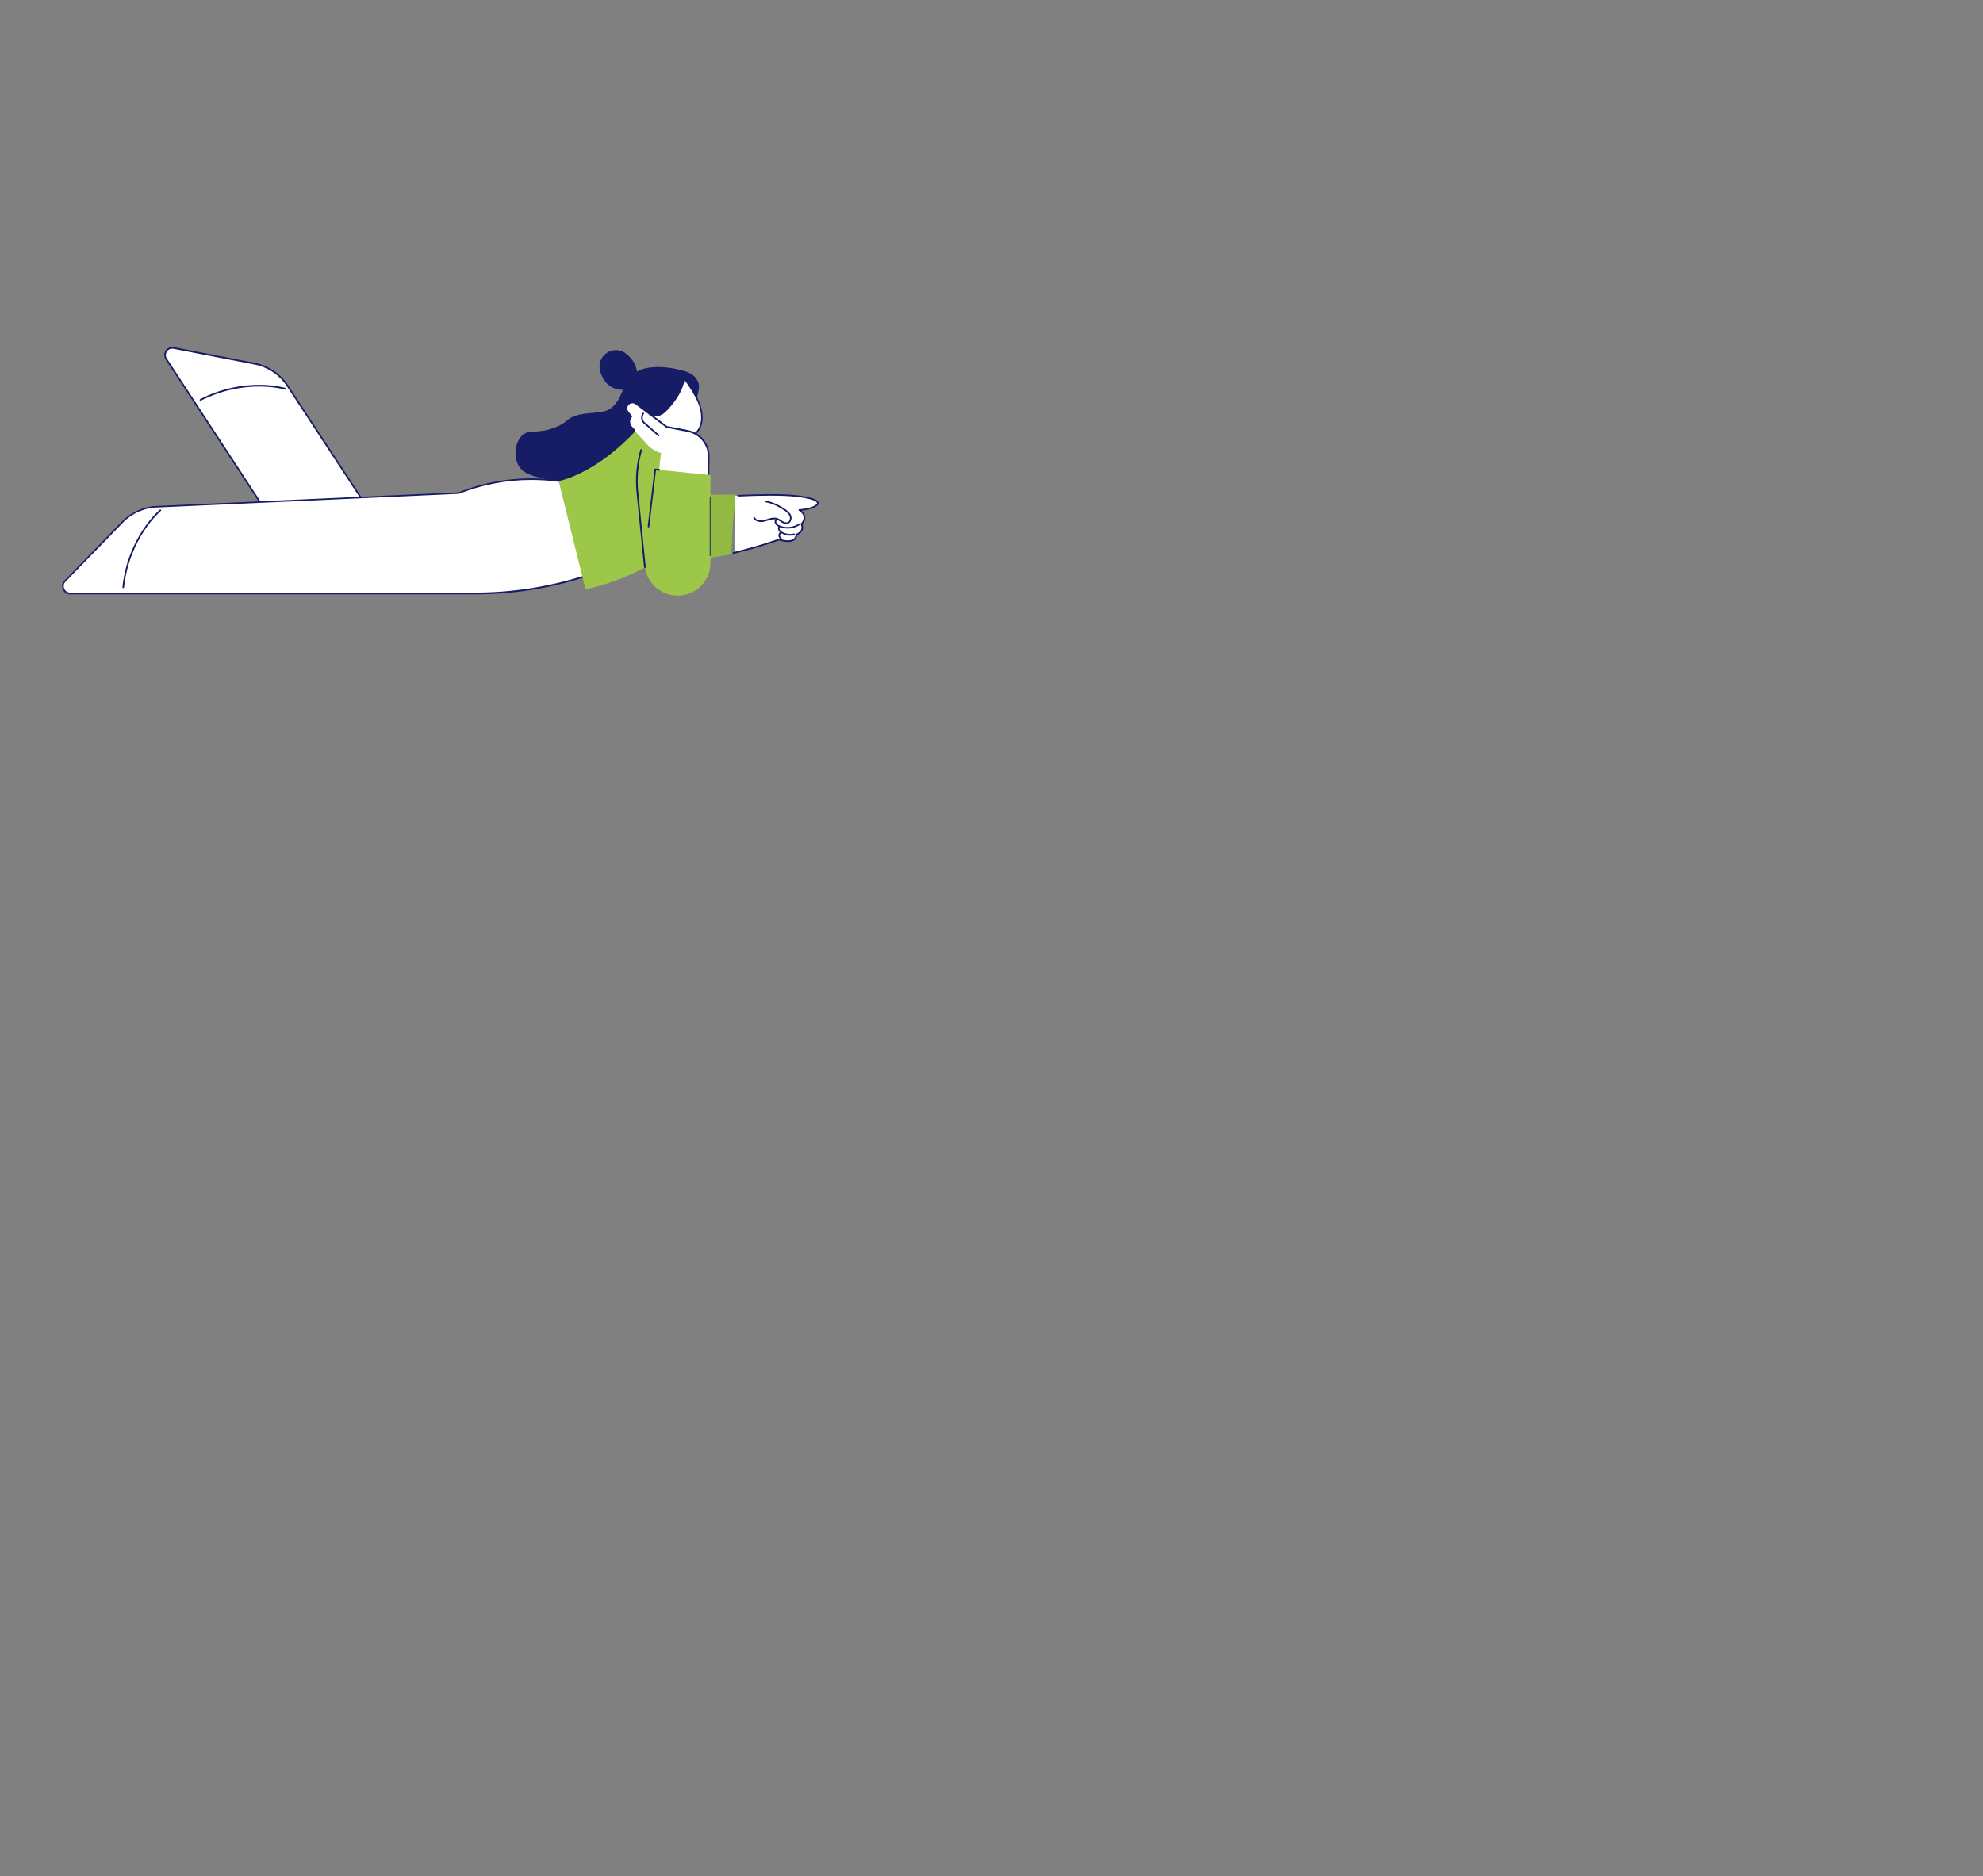 <?xml version="1.0" encoding="UTF-8"?>
<svg id="mulher_apaixonada" xmlns="http://www.w3.org/2000/svg" version="1.1" viewBox="0 0 2114 2000">
  <rect x="0" y="0" width="2114" height="2000" fill="#808080" stroke="none"/>
  <defs>
    <style>
      .cls-1 {
        fill: #9dc748;
      }

      .cls-1, .cls-2, .cls-3, .cls-4 {
        stroke-width: 0px;
      }

      .cls-2 {
        fill: #171c67;
      }

      .cls-3 {
        fill: #fff;
      }

      .cls-4 {
        fill: #92b941;
      }
    </style>
  </defs>
  <g>
    <g>
      <g>
        <path class="cls-3" d="M310.4,586h110.7l-114.7-175c-8-12.2-20.6-20.6-34.9-23.4l-86.4-16.8c-6.7-1.3-11.7,6.1-8,11.9l133.2,203.3Z"/>
        <path class="cls-2" d="M421.1,586.9h-110.7c-.3,0-.6-.1-.7-.4l-133.2-203.3c-1.9-3-1.9-6.6,0-9.5,2-2.9,5.3-4.3,8.8-3.7l86.4,16.8c14.4,2.8,27.4,11.5,35.4,23.8l114.7,175c.2.3.2.6,0,.9-.2.3-.4.5-.8.5ZM310.9,585.2h108.6l-113.8-173.6c-7.8-11.9-20.3-20.3-34.3-23l-86.4-16.8c-2.8-.5-5.5.6-7,2.9-1.6,2.3-1.6,5.3,0,7.6l132.9,202.9Z"/>
      </g>
      <path class="cls-2" d="M213.7,427.2c-.3,0-.6-.2-.8-.5-.2-.4,0-.9.4-1.2,48.4-24.7,90.7-12.1,91.1-11.9.5.1.7.6.6,1.1-.1.5-.6.7-1.1.6-.4-.1-42.1-12.5-89.8,11.8-.1,0-.3,0-.4,0Z"/>
    </g>
    <g>
      <g>
        <path class="cls-3" d="M74.8,632.7h431.2c52.5,0,104.5-10.8,152.8-31.6l.6-.3-56.1-86.9-7.7-1.1c-36-5.1-72.8-.6-106.6,12.8l-319.7,14.5c-14.6,0-28.5,5.9-38.7,16.3l-61.4,63c-4.8,4.9-1.3,13.2,5.6,13.2Z"/>
        <path class="cls-2" d="M506,633.6H74.8c-3.5,0-6.6-2-7.9-5.3-1.4-3.3-.7-6.8,1.8-9.4l61.3-63c10.3-10.5,24.6-16.6,39.3-16.6l319.5-14.5c33.8-13.5,70.8-17.9,106.9-12.8l7.7,1.1c.2,0,.5.2.6.4l56.1,86.9c.1.2.2.5.1.7,0,.2-.3.4-.5.5l-.6.3c-48.6,21-100.1,31.7-153.1,31.7ZM566.5,511.6c-26.4,0-52.6,5-77.2,14.8,0,0-.2,0-.3,0l-319.7,14.5c-14.3,0-28.2,5.9-38.1,16.1l-61.3,63c-2,2-2.5,4.9-1.4,7.5,1.1,2.6,3.5,4.2,6.4,4.2h431.2c52.6,0,103.8-10.6,152.1-31.4l-55.3-85.7-7.3-1c-9.6-1.3-19.3-2-28.9-2Z"/>
      </g>
      <path class="cls-2" d="M131.3,627s0,0,0,0c-.5,0-.8-.5-.8-1,5.8-54,39.6-82.5,39.9-82.7.4-.3.9-.3,1.2.1.3.4.3.9-.1,1.2-.3.3-33.5,28.3-39.3,81.6,0,.4-.4.8-.9.8Z"/>
    </g>
  </g>
  <g>
    <g>
      <path class="cls-2" d="M615.3,442.6c14.8-4,29.3-.9,37.6-8.7,2.2-2.1,4.1-4.5,4.1-4.5,3.4-4.4,4.5-8,6.6-12.7.3-.8,3.6-7.8,6.4-11.9,8.2-12,21-12.8,24.8-13.2,12.3-1.4,25.7,1.6,29.6,2.6,6.4,1.6,16,3.3,20.1,13.7,2.7,6.9-4,17.8-1.2,26.6,1.4,4.4,1.2,5.4,1.4,7.4,1.2,16.5-38,33.1-48.5,37.5-23.6,9.8-56.6,22.8-100,34-4-.3-10.2-1.5-16.7-3.1-12.2-3.1-20.2-5.1-25.2-11.7-7.1-9.4-6.1-26,2-34.1,7.5-7.4,15.2-1.4,34.5-8.5,15.1-5.6,11.8-9.8,24.4-13.2Z"/>
      <path class="cls-2" d="M675.1,413.6c-12,4-27.8,3.1-34.6-15.7-6.8-18.8,13.6-31.1,26.4-21.3,12.8,9.8,13.5,21.8,11.8,30-1.7,8.2-3.6,7-3.6,7Z"/>
    </g>
    <g>
      <path class="cls-2" d="M732.6,503s0,0,0,0c-.5,0-.8-.4-.8-.9l2.6-46.5-31.9-.9c-.5,0-.9-.4-.8-.9,0-.5.4-.8.9-.8l32.8.9c.2,0,.5.1.6.3.2.2.2.4.2.6l-2.7,47.3c0,.5-.4.8-.9.8Z"/>
      <g>
        <g>
          <path class="cls-3" d="M744.3,427.6c2.6,5.9,4.3,12.8,4,19.1-.3,6.3-3,12.6-8,16.4-4.3,3.3-10,4.6-15.4,4-5.4-.6-13.9-5.9-18.5-8.9-4.6,3.4-11.5,3.1-15.8-.6-2.5-2.1-4.2-5.5-3.6-8.7.5-3.2,4.1-6,7.4-6.3,1.8-.2,2.9.4,4.8.6,2.1.2,5.9-1.6,7.6-2.8,4.4-3.1,20.6-20.2,22.4-37,5.1,5.3,12.2,17.3,15.2,24.2Z"/>
          <path class="cls-2" d="M727.4,468.1c-.9,0-1.7,0-2.6-.1-4-.4-10-3.3-18.4-8.8-4.9,3.2-12,2.8-16.4-.9-3-2.5-4.5-6.2-3.9-9.5.6-3.5,4.3-6.7,8.1-7,1.3-.1,2.2,0,3.2.3.5.1,1.1.2,1.7.3,1.8.2,5.4-1.5,7-2.6,4-2.9,20.2-19.9,22.1-36.4,0-.3.3-.6.6-.7.3-.1.7,0,.9.2,5.1,5.3,12.2,17.1,15.3,24.4,2.9,6.6,4.3,13.6,4,19.5-.3,6.9-3.4,13.3-8.3,17.1-3.6,2.8-8.4,4.3-13.4,4.3ZM706.4,457.3c.2,0,.3,0,.5.1,3.1,2,12.5,8.2,18.1,8.8,5.5.6,10.9-.8,14.8-3.8,4.5-3.5,7.3-9.4,7.6-15.8.3-5.7-1.1-12.3-3.9-18.7-2.9-6.6-9.1-17-13.8-22.6-2.8,16.6-18.4,32.8-22.5,35.7-1.6,1.1-5.7,3.2-8.2,2.9-.7,0-1.3-.2-1.9-.3-.9-.2-1.7-.3-2.7-.2-3,.3-6.1,2.9-6.6,5.6-.5,2.7.8,5.8,3.3,7.9,4,3.4,10.5,3.6,14.8.5.2-.1.3-.2.5-.2Z"/>
        </g>
        <g>
          <path class="cls-3" d="M696,451.5c2.8-1,6.2-.1,8.2,2.1l-8.2-2.1Z"/>
          <path class="cls-2" d="M704.2,454.4c-.2,0-.5,0-.6-.3-1.8-2-4.8-2.7-7.3-1.8-.4.2-.9,0-1.1-.5-.2-.4,0-.9.5-1.1,3.2-1.1,6.9-.2,9.2,2.3.3.4.3.9,0,1.2-.2.1-.4.2-.6.2Z"/>
        </g>
      </g>
    </g>
  </g>
  <g>
    <g>
      <path class="cls-4" d="M779.7,590.9l-54.1,9-.3-72.5s40.3.3,59.5-.3c-4.2,25.4-5.1,63.7-5.1,63.7Z"/>
      <g>
        <path class="cls-3" d="M850.7,529c-16.9-2.1-42-1.5-67.1-.4v60.4c27.2-6.6,46.8-13.9,46.8-13.9,19.1,6,18.4-5.2,18.4-5.2,9.6-4,5.4-11.2,5.4-11.2,8.3-9.3-2.2-15-2.2-15,15.8-.7,35.5-10-1.4-14.7Z"/>
        <path class="cls-2" d="M781.8,590.3c-.4,0-.7-.3-.8-.7-.1-.5.2-.9.6-1,27.7-6.6,48.4-14.2,48.6-14.3.2,0,.4,0,.6,0,9,2.8,13.2,1.6,15.2.1,2.2-1.8,2.1-4.4,2.1-4.5,0-.4.2-.7.5-.8,3-1.3,4.9-2.9,5.5-5,.9-2.6-.5-4.9-.5-5-.2-.3-.2-.7.1-1,2.3-2.6,3.3-5.1,2.9-7.4-.7-3.9-4.8-6.1-4.9-6.2-.3-.2-.5-.6-.4-1,0-.4.4-.7.8-.7,10-.5,18.7-3.9,18.8-6.4,0-.7-.8-4.1-20.3-6.6-16.8-2.1-41.6-1.5-63.5-.5-.5,0-.9-.3-.9-.8,0-.5.3-.9.8-.9,22-.9,46.8-1.6,63.8.5,14.8,1.9,21.9,4.6,21.8,8.4-.2,4.2-10.1,7.1-18,7.9,1.5,1.2,3.2,3.2,3.7,6,.5,2.8-.5,5.6-2.9,8.5.5,1,1.2,3.3.4,5.8-.8,2.4-2.8,4.4-6,5.8,0,1.1-.5,3.6-2.8,5.3-3.2,2.5-8.8,2.6-16.5.3-2.6.9-22.4,8-48.5,14.3,0,0-.1,0-.2,0Z"/>
        <path class="cls-2" d="M838.2,558.6c-1.8,0-3.5-.7-4.7-1.5-.6-.3-1.2-.7-1.7-1.1-1.2-.8-2.3-1.6-3.6-2-2.7-.9-5.7-.2-8.1.5-.6.2-1.1.3-1.7.5-2.3.7-4.6,1.5-7.1,1.5-2.8,0-6.6-1-8.2-4.2-.2-.4,0-.9.4-1.2.4-.2.9,0,1.2.4,1.2,2.5,4.3,3.3,6.6,3.2,2.2,0,4.3-.7,6.6-1.4.6-.2,1.1-.4,1.7-.5,2.6-.8,6-1.5,9.1-.5,1.5.5,2.8,1.4,4,2.2.5.4,1.1.7,1.7,1.1,1.4.8,3.5,1.7,5.3,1,2.3-.9,2.9-4.2,2-6.5-1-2.5-3.3-4.3-5.7-6-6.6-4.5-13.1-7.4-19.4-8.6-.5,0-.8-.6-.7-1,0-.5.6-.8,1-.7,6.6,1.3,13.3,4.3,20.1,8.9,2.6,1.8,5.1,3.8,6.3,6.7,1.2,3.1.3,7.4-3,8.7-.7.3-1.4.4-2.1.4Z"/>
        <path class="cls-2" d="M839.4,563.4c-2.9,0-5.9-.5-8.6-1.6-1.4-.6-3.4-1.5-4.4-3.3-1-1.8-.9-4.5,1.1-5.7.4-.3.9-.1,1.2.3.3.4.1.9-.3,1.2-1,.6-1.1,2.3-.5,3.4.6,1,1.7,1.9,3.6,2.6,6.4,2.6,14.1,1.8,19.9-2,.4-.3.9-.2,1.2.2.3.4.2.9-.2,1.2-3.8,2.5-8.3,3.8-12.8,3.8Z"/>
        <path class="cls-2" d="M842.4,571c-3.2,0-6.4-.8-9.2-2.5-1.6-.9-2.7-1.9-3.3-3.1-.9-1.6-.7-3.6.4-4.8.3-.4.9-.4,1.2,0,.4.3.4.9,0,1.2-.7.7-.6,2-.2,2.8.5.9,1.3,1.6,2.6,2.4,3.8,2.2,8.3,2.8,12.5,1.7.5-.1.9.2,1.1.6.1.5-.2.9-.6,1.1-1.5.4-3,.6-4.6.6Z"/>
        <path class="cls-2" d="M832.6,574.8c-.1,0-.3,0-.4-.1-1.4-.8-2.4-2.4-2.4-4,0-1.6,1-3.2,2.5-3.9.4-.2.9,0,1.2.4.2.4,0,.9-.4,1.2-.9.4-1.5,1.4-1.5,2.4,0,1,.6,2,1.4,2.5.4.2.6.7.4,1.2-.2.3-.5.5-.8.5Z"/>
      </g>
    </g>
    <path class="cls-1" d="M728.4,556.7c-7.8,51.8-104.2,71.6-104.2,71.6l-28.6-115.5s39-6.5,83.8-55.4c18-19.6,53.4,70,49,99.3Z"/>
    <g>
      <path class="cls-3" d="M755,519l.5-32c.2-13.3-9.2-24.9-22.3-27.5l-22.5-4.4-32.7-24.8c-2.4-1.8-5.7-1.7-8,.3-2.5,2.2-2.9,6-.8,8.6l3.8,4.8c-2.9,3.3-2.8,8.3.2,11.5l17.3,18.8c3.8,4.1,8.8,7.1,14.2,8.6l-3.3,27.9,53.5,8.1Z"/>
      <path class="cls-2" d="M755,519.9s0,0-.1,0l-53.5-8.1c-.5,0-.8-.5-.7-1,0-.5.5-.8,1-.7l52.5,7.9.5-31c.2-12.9-8.9-24.1-21.6-26.6l-22.5-4.4c-.1,0-.3,0-.4-.2l-32.7-24.8c-2-1.6-4.9-1.4-6.9.2-2.2,1.9-2.5,5.2-.7,7.4l3.8,4.8c.3.3.2.8,0,1.1-2.6,3-2.5,7.5.2,10.4l3.3,3.5c.3.4.3.9,0,1.2-.4.3-.9.3-1.2,0l-3.3-3.5c-3.1-3.4-3.4-8.5-.7-12.1l-3.4-4.3c-2.4-3-2-7.3.9-9.8,2.5-2.2,6.4-2.4,9.1-.3l32.5,24.6,22.3,4.3c13.5,2.6,23.2,14.6,23,28.3l-.5,32c0,.2-.1.5-.3.6-.2.1-.4.2-.6.2Z"/>
      <path class="cls-2" d="M702.2,465.1c-.2,0-.4,0-.6-.2l-15.2-13.3c-3.3-2.9-3.9-7.7-1.4-11.3.3-.4.8-.5,1.2-.2.4.3.5.8.2,1.2-2,2.8-1.5,6.7,1.1,9l15.2,13.3c.4.3.4.9,0,1.2-.2.2-.4.3-.6.3Z"/>
    </g>
    <g>
      <path class="cls-1" d="M720,634.8c-19.4-1.3-34.1-18-32.8-37.4l11.4-96.9,58.8,5.9v95.6c-1.2,19.4-18,34.1-37.4,32.8Z"/>
      <path class="cls-2" d="M757,592.9c-.2,0-.4-.4-.4-.9v-62c0-.5.2-.9.4-.9s.4.4.4.9v62c0,.5-.2.9-.4.9Z"/>
      <path class="cls-2" d="M691.4,562.2s0,0-.1,0c-.5,0-.8-.5-.8-1l7.2-60.9c0-.5.5-.8,1-.8l4.3.5c.5,0,.8.5.8,1,0,.5-.5.8-1,.8l-3.5-.4-7.1,60c0,.4-.4.8-.9.8Z"/>
      <path class="cls-2" d="M687.5,605.5c-.4,0-.8-.3-.9-.8l-8-79.7c-1.5-15.4-.2-30.7,4.1-45.6.1-.5.6-.7,1.1-.6.5.1.7.6.6,1.1-4.2,14.7-5.5,29.8-4,45l8,79.7c0,.5-.3.9-.8.9,0,0,0,0,0,0Z"/>
    </g>
  </g>
</svg>